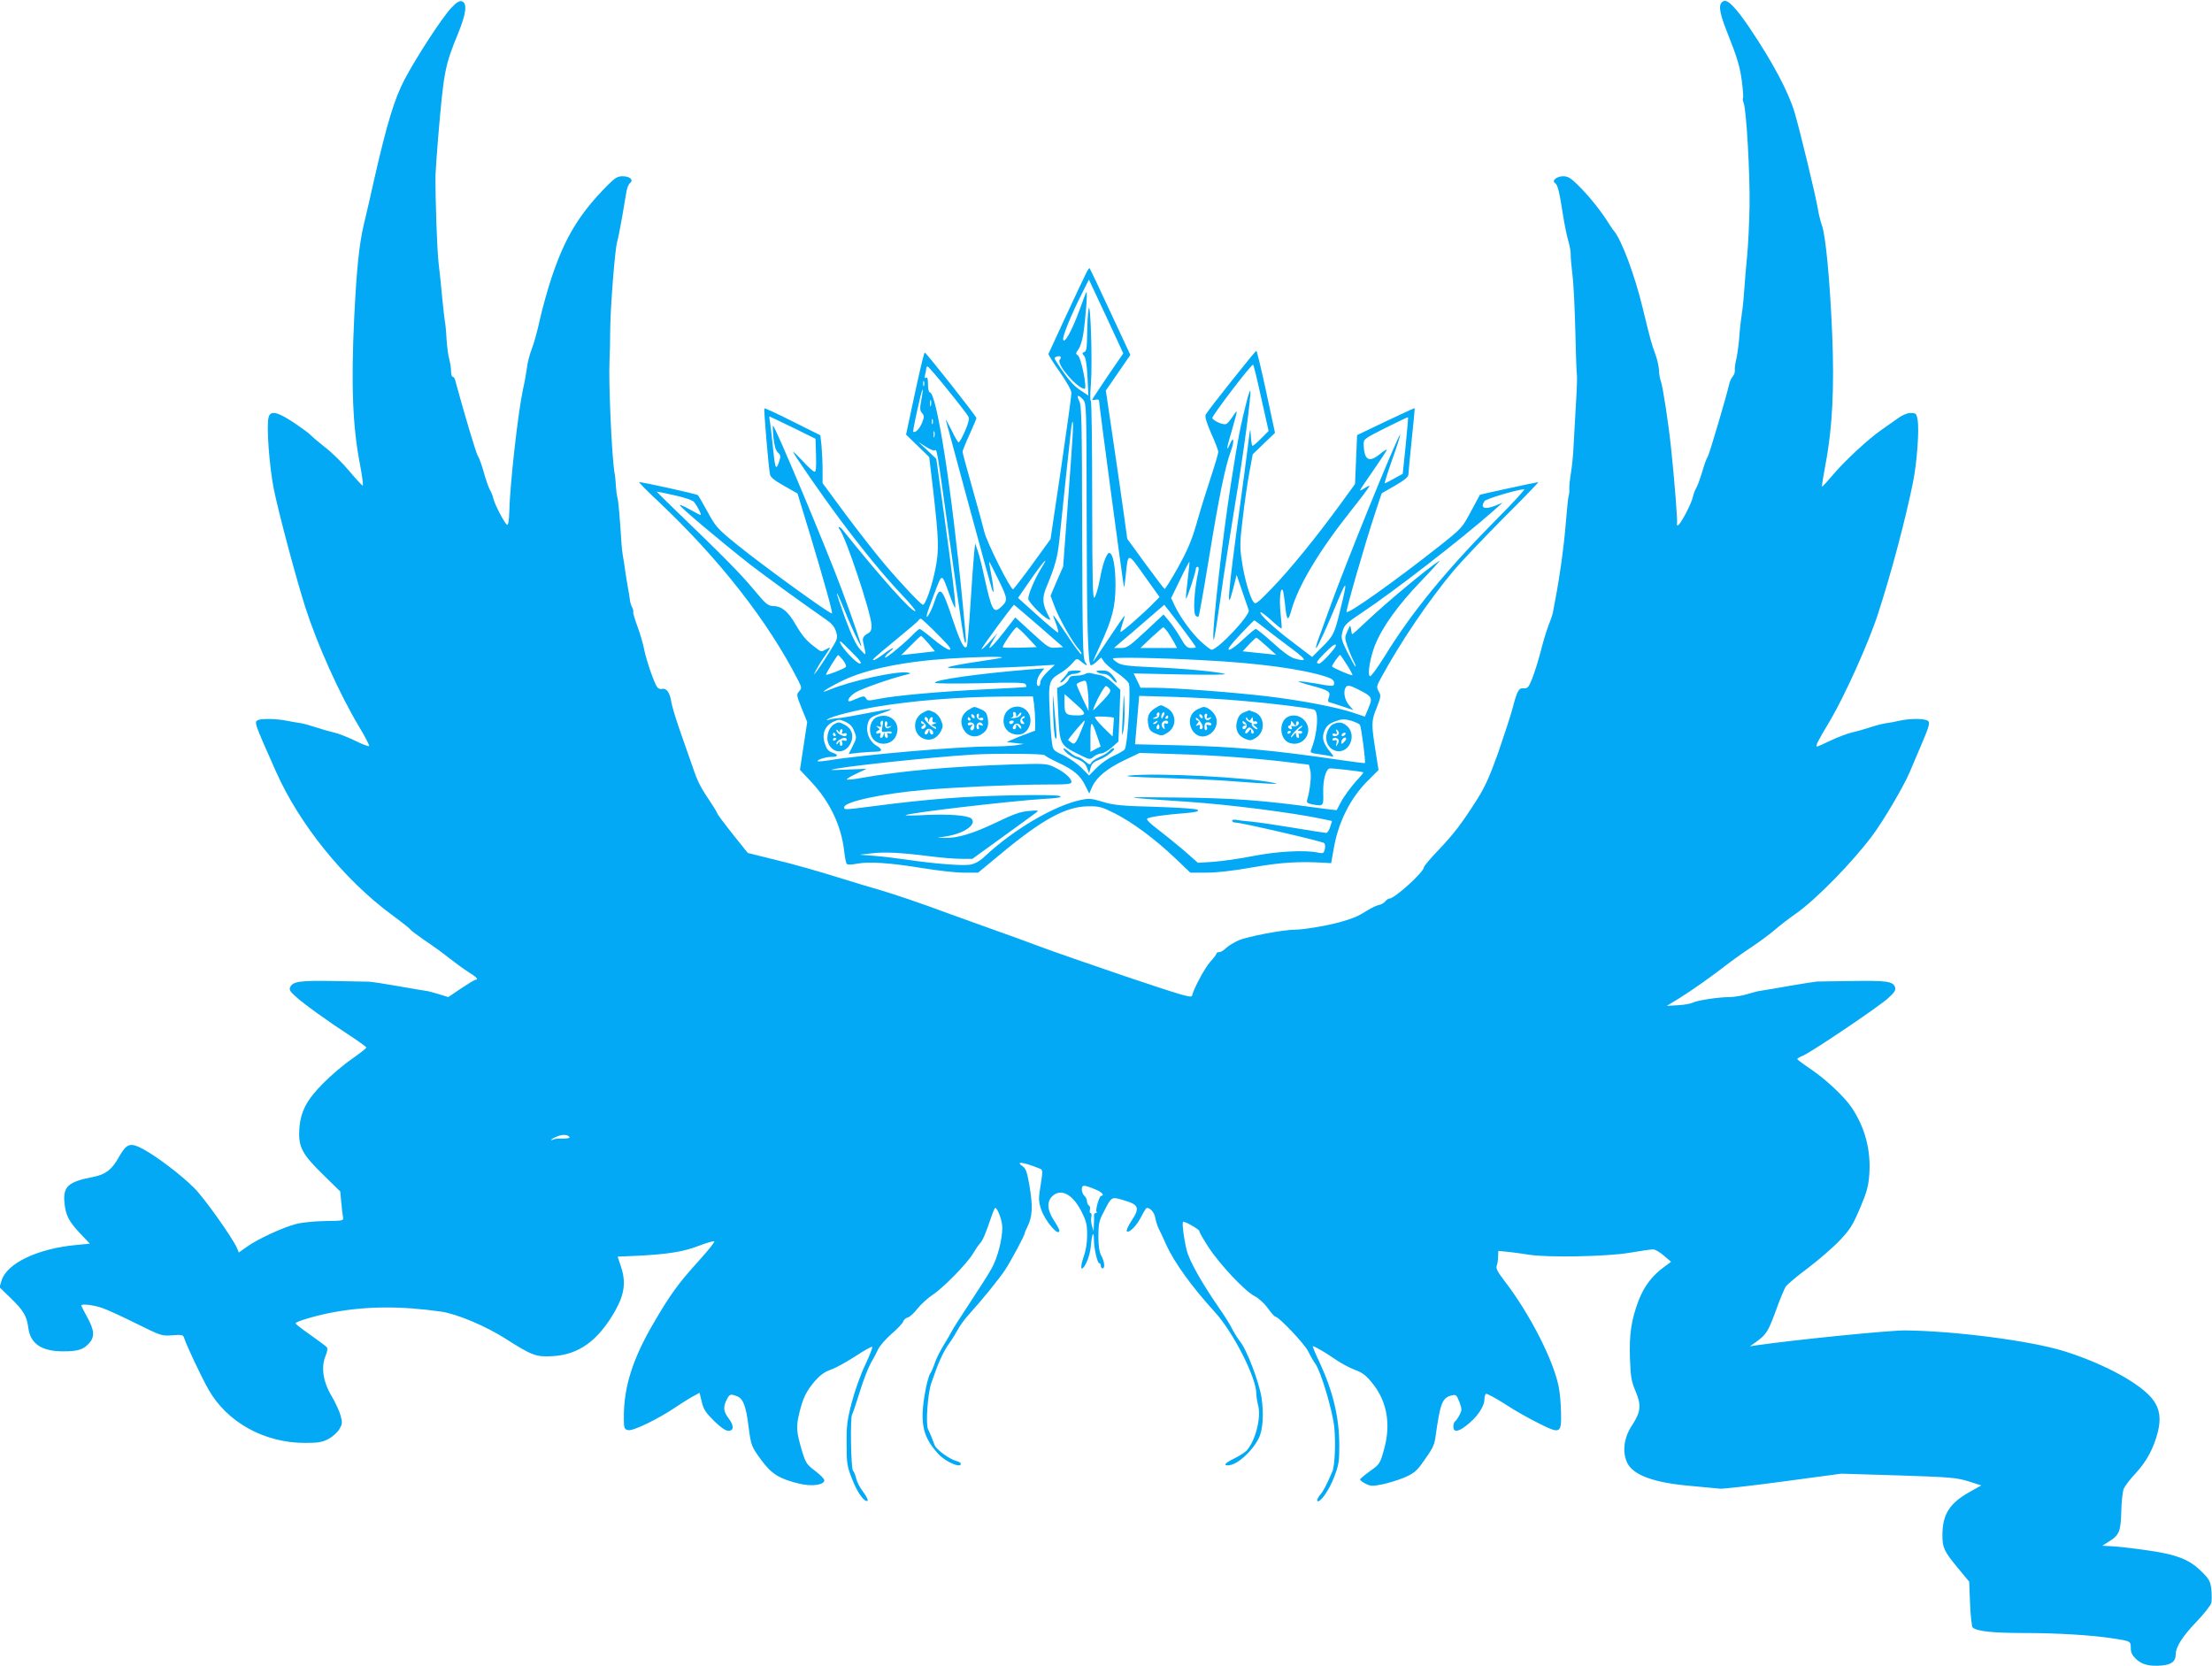 <?xml version="1.0" standalone="no"?>
<!DOCTYPE svg PUBLIC "-//W3C//DTD SVG 20010904//EN"
 "http://www.w3.org/TR/2001/REC-SVG-20010904/DTD/svg10.dtd">
<svg version="1.0" xmlns="http://www.w3.org/2000/svg"
 width="1280pt" height="964pt" viewBox="0 0 1280 964"
 preserveAspectRatio="xMidYMid meet">
<g transform="translate(0,964) scale(0.1,-0.1)"
fill="#03a9f4" stroke="none">
<path d="M2613 9596 c-53 -55 -199 -279 -272 -416 -58 -111 -101 -251 -175
-575 -19 -88 -47 -207 -61 -265 -26 -112 -41 -249 -55 -532 -19 -387 -10 -639
34 -860 12 -65 19 -118 15 -118 -4 0 -39 38 -78 84 -38 46 -100 107 -138 136
-37 29 -76 62 -85 72 -9 10 -54 43 -99 73 -95 63 -135 71 -145 29 -13 -50 5
-287 30 -412 28 -140 130 -521 183 -687 69 -215 198 -502 309 -687 36 -60 63
-112 60 -115 -3 -4 -40 10 -80 30 -41 20 -96 42 -123 48 -26 6 -75 20 -108 31
-33 11 -73 22 -90 24 -16 2 -50 8 -75 13 -51 11 -140 14 -164 5 -27 -11 -29
-7 101 -299 136 -306 393 -624 669 -828 56 -41 105 -80 109 -86 3 -6 41 -34
83 -63 42 -28 106 -74 142 -103 36 -28 86 -65 112 -81 45 -27 60 -44 39 -44
-5 0 -42 -23 -83 -50 l-74 -50 -55 17 c-30 9 -63 18 -74 19 -11 1 -85 14 -165
28 -79 14 -154 25 -165 25 -11 0 -103 2 -205 4 -192 3 -234 -2 -250 -34 -8
-15 -3 -25 29 -54 44 -41 185 -143 319 -230 50 -33 92 -63 92 -67 0 -4 -37
-33 -82 -65 -46 -31 -119 -93 -164 -138 -101 -101 -136 -169 -142 -272 -6
-101 17 -143 140 -263 l97 -95 6 -65 c3 -36 8 -74 10 -85 4 -19 -2 -20 -103
-21 -62 -1 -133 -8 -168 -17 -78 -20 -222 -87 -284 -131 l-48 -34 -11 26 c-28
63 -189 289 -247 347 -76 76 -217 183 -297 226 -74 39 -94 32 -138 -45 -41
-74 -77 -102 -146 -116 -148 -28 -179 -56 -170 -149 6 -73 26 -111 94 -182
l53 -56 -73 -7 c-227 -20 -408 -106 -438 -207 l-12 -38 65 -63 c74 -72 93
-103 102 -173 12 -91 77 -135 200 -135 86 0 117 9 151 46 34 37 32 75 -10 151
-19 35 -35 66 -35 68 0 12 72 3 121 -14 30 -10 119 -51 199 -91 142 -70 146
-72 207 -67 57 4 63 3 69 -17 13 -41 96 -218 140 -296 107 -190 323 -310 559
-310 77 0 99 4 136 23 24 13 52 38 63 57 17 29 18 38 7 78 -6 24 -30 75 -52
113 -50 83 -62 168 -35 233 10 24 13 43 7 50 -5 6 -48 38 -95 71 -47 33 -86
63 -86 67 0 10 117 45 213 63 198 37 393 38 629 5 91 -13 260 -84 375 -158
153 -97 174 -105 269 -100 153 8 265 89 364 263 54 96 63 166 33 256 l-19 57
115 5 c175 9 265 23 353 57 44 17 85 29 91 27 6 -2 -35 -53 -90 -114 -118
-130 -165 -195 -260 -358 -121 -206 -173 -370 -173 -542 0 -68 1 -73 24 -79
28 -7 173 63 281 136 38 26 84 54 102 63 l31 17 13 -53 c10 -43 23 -62 71
-110 39 -38 67 -57 83 -57 33 0 33 31 0 74 -29 38 -31 65 -10 106 17 33 22 35
60 20 35 -13 52 -57 66 -171 15 -116 16 -119 78 -203 57 -77 105 -106 221
-133 70 -16 140 -6 140 21 0 8 -24 32 -53 54 -49 37 -55 46 -76 115 -33 113
-35 139 -16 219 22 91 42 130 94 190 29 32 56 51 89 62 27 9 90 44 141 77 51
34 95 58 98 55 4 -3 -15 -50 -40 -104 -27 -55 -60 -149 -78 -217 -27 -104 -31
-136 -30 -242 0 -111 3 -129 31 -200 29 -77 73 -139 90 -128 5 3 -6 26 -24 50
-19 24 -37 59 -41 77 -4 18 -12 39 -19 47 -12 15 -17 308 -5 326 4 6 23 64 44
130 20 66 49 140 63 165 15 25 34 61 43 81 9 20 44 60 78 90 34 29 64 61 67
71 3 10 15 21 27 24 12 3 37 26 56 51 19 24 57 59 85 78 61 39 203 184 236
240 13 22 31 49 41 60 17 19 31 52 67 158 9 26 18 47 21 47 14 -1 41 -75 41
-113 0 -71 -28 -176 -61 -236 -17 -31 -73 -119 -124 -196 -51 -77 -99 -152
-106 -166 -8 -15 -30 -54 -50 -86 -20 -33 -42 -77 -49 -99 -7 -21 -19 -50 -28
-64 -9 -14 -24 -73 -33 -131 -25 -160 -7 -237 80 -332 41 -46 131 -85 131 -58
0 5 -10 12 -22 15 -43 11 -119 66 -130 94 -6 15 -15 38 -20 52 -6 14 -14 32
-18 40 -14 30 -2 205 19 266 40 117 68 180 103 229 20 28 43 66 53 85 10 19
38 58 64 86 71 78 167 196 207 255 33 50 115 202 114 214 0 3 6 18 14 33 31
61 34 120 12 247 -12 69 -20 93 -36 104 -50 34 2 27 100 -13 14 -6 14 -16 2
-93 -13 -78 -13 -91 2 -140 22 -68 106 -166 106 -123 0 5 -15 33 -34 62 -38
60 -39 109 -2 140 50 41 115 4 164 -93 28 -55 33 -76 33 -135 0 -44 -7 -89
-19 -123 -26 -72 -16 -99 14 -39 13 26 25 71 27 102 5 65 17 88 17 33 0 -50
20 -137 31 -137 5 0 9 -7 9 -15 0 -8 5 -15 10 -15 15 0 12 38 -7 73 -12 23
-17 55 -17 113 0 68 4 90 28 135 50 98 45 95 123 72 84 -25 90 -43 39 -120
-20 -31 -30 -55 -25 -59 16 -9 58 35 85 89 13 26 27 47 30 47 21 0 43 -25 49
-57 4 -21 13 -49 20 -63 7 -14 27 -55 43 -92 47 -104 148 -244 282 -391 106
-116 240 -379 240 -473 0 -16 5 -46 10 -66 20 -69 -16 -209 -67 -263 -11 -11
-42 -31 -71 -45 -51 -25 -65 -40 -37 -40 51 0 138 77 179 157 24 48 30 140 16
235 -14 90 -86 280 -125 326 -12 15 -32 47 -45 72 -12 25 -46 79 -75 120 -101
146 -173 274 -188 335 -17 69 -29 165 -20 165 16 0 93 -45 93 -54 0 -7 24 -48
53 -93 65 -100 210 -254 266 -283 24 -12 57 -42 77 -70 20 -28 40 -50 45 -50
19 0 168 -157 189 -200 12 -25 31 -58 42 -73 32 -45 100 -273 109 -367 9 -91
3 -222 -11 -255 -33 -77 -52 -114 -72 -137 -12 -15 -19 -31 -15 -34 14 -14 68
61 96 136 28 71 31 91 31 185 0 161 -36 313 -115 483 -24 50 -41 92 -39 92 11
0 73 -36 129 -75 33 -23 85 -51 115 -62 44 -16 65 -32 101 -77 85 -104 109
-238 68 -383 -23 -83 -25 -86 -81 -126 -32 -23 -58 -45 -58 -49 0 -4 14 -15
32 -24 29 -15 40 -15 96 -4 35 7 92 25 127 39 51 22 71 37 100 77 65 90 74
108 81 154 28 203 40 232 95 245 24 6 28 3 44 -38 15 -41 15 -47 1 -75 -9 -17
-20 -34 -26 -37 -5 -3 -10 -17 -10 -31 0 -33 27 -31 72 4 64 48 108 112 108
156 0 14 4 27 9 30 4 3 53 -23 108 -58 54 -36 143 -86 196 -112 127 -64 133
-61 130 66 -1 50 -7 117 -14 148 -32 156 -169 423 -315 612 -38 50 -49 71 -43
85 4 11 8 35 8 53 l1 33 63 -6 c34 -4 86 -11 116 -16 104 -17 448 -11 578 11
65 11 127 20 139 20 11 0 39 -16 62 -36 l42 -36 -37 -27 c-72 -52 -119 -114
-151 -197 -42 -111 -55 -193 -50 -337 4 -106 8 -130 32 -187 35 -81 31 -121
-20 -198 -47 -71 -58 -153 -28 -217 35 -72 156 -116 369 -134 77 -7 154 -14
170 -16 17 -1 181 17 365 42 l335 45 330 -10 c302 -10 336 -13 405 -34 l75
-24 -66 -37 c-118 -66 -159 -130 -159 -252 0 -72 10 -93 92 -192 l63 -76 5
-128 c3 -70 10 -132 15 -137 24 -22 115 -32 293 -32 195 0 394 -12 517 -31
105 -16 105 -16 105 -56 0 -26 8 -42 31 -64 35 -33 79 -43 151 -37 56 6 78 25
78 65 0 42 40 105 121 189 43 45 81 93 85 108 3 14 3 50 0 80 -6 47 -13 59
-59 104 -70 69 -143 97 -322 122 -77 11 -165 21 -195 22 l-55 3 38 24 c60 37
69 58 72 173 1 57 8 116 14 132 7 16 37 57 69 90 63 68 104 144 128 237 20 78
12 135 -26 187 -67 92 -282 210 -516 283 -193 60 -630 117 -919 120 -91 1
-637 -54 -860 -86 l-39 -6 42 30 c54 40 65 58 111 184 21 59 46 118 54 131 9
13 67 62 129 108 62 47 145 119 183 159 61 64 76 89 118 187 40 94 49 128 54
196 10 140 -25 271 -101 385 -42 63 -150 165 -238 224 -43 29 -77 55 -78 58 0
4 15 13 33 20 47 19 434 280 491 331 39 35 47 48 42 65 -11 34 -48 39 -246 36
-102 -2 -194 -3 -205 -3 -11 -1 -86 -12 -165 -26 -80 -14 -154 -27 -165 -28
-11 -1 -44 -10 -74 -19 -30 -9 -77 -17 -103 -17 -63 0 -187 -19 -212 -32 -11
-6 -49 -13 -85 -15 l-66 -4 75 46 c75 47 176 118 293 208 34 26 94 68 132 93
39 26 95 67 125 93 30 26 86 69 125 96 119 85 323 294 440 450 64 86 179 281
215 365 17 41 52 122 76 179 34 80 42 107 33 117 -14 17 -103 18 -169 3 -25
-6 -58 -12 -75 -14 -16 -2 -57 -12 -90 -23 -33 -11 -82 -25 -110 -31 -27 -7
-82 -27 -121 -46 -39 -19 -75 -35 -79 -35 -12 0 2 29 75 150 84 142 224 452
278 620 75 230 159 546 202 760 23 115 37 306 26 363 -6 34 -10 37 -39 37 -23
0 -52 -13 -92 -43 -33 -23 -70 -49 -81 -57 -68 -47 -206 -174 -267 -246 -39
-46 -72 -82 -74 -81 -2 2 8 62 21 133 40 209 51 444 38 754 -13 311 -38 568
-59 625 -8 22 -19 66 -24 97 -10 66 -99 434 -133 553 -36 122 -126 292 -264
497 -76 112 -123 161 -147 152 -33 -13 -29 -58 16 -172 62 -155 78 -209 89
-296 6 -49 9 -91 6 -93 -3 -3 -1 -16 4 -29 16 -42 37 -413 34 -599 -2 -99 -8
-227 -14 -285 -6 -58 -13 -143 -16 -190 -3 -47 -9 -110 -14 -140 -5 -30 -12
-91 -15 -135 -3 -44 -11 -102 -17 -130 -7 -27 -11 -58 -9 -68 1 -10 -4 -26
-12 -35 -8 -10 -17 -28 -20 -42 -15 -68 -117 -413 -125 -423 -6 -7 -20 -46
-32 -87 -12 -41 -28 -84 -35 -95 -7 -11 -15 -34 -19 -51 -9 -41 -74 -164 -87
-164 -6 0 -8 4 -5 8 5 8 -14 249 -34 437 -15 146 -48 358 -59 388 -6 16 -11
45 -11 65 -1 20 -10 62 -21 92 -23 63 -26 73 -74 270 -45 187 -122 393 -166
444 -6 6 -24 34 -42 62 -41 64 -108 146 -170 207 -38 37 -55 47 -81 47 -38 0
-69 -26 -47 -40 15 -9 25 -52 46 -187 8 -51 21 -116 30 -146 8 -29 15 -64 14
-77 -1 -14 4 -68 10 -120 7 -52 14 -202 17 -334 3 -132 7 -242 9 -246 2 -4 0
-74 -5 -156 -5 -82 -11 -194 -14 -249 -2 -55 -10 -129 -16 -165 -6 -35 -10
-75 -9 -90 1 -14 -1 -32 -4 -40 -3 -8 -10 -82 -17 -165 -11 -134 -33 -294 -61
-440 -5 -27 -11 -59 -13 -70 -2 -11 -13 -44 -25 -73 -11 -29 -32 -96 -45 -150
-14 -53 -36 -124 -49 -157 -21 -52 -27 -60 -49 -58 -30 2 -38 -11 -67 -122
-12 -44 -50 -159 -83 -255 -48 -134 -76 -196 -120 -265 -89 -140 -136 -202
-225 -295 -46 -48 -83 -92 -83 -98 0 -28 -170 -182 -200 -182 -7 0 -18 -8 -25
-17 -7 -9 -23 -18 -36 -20 -12 -2 -43 -17 -69 -33 -50 -32 -81 -45 -155 -66
-70 -20 -212 -44 -261 -44 -68 0 -274 -39 -327 -62 -27 -12 -60 -32 -73 -45
-13 -13 -30 -23 -39 -23 -8 0 -15 -3 -15 -7 0 -5 -16 -26 -36 -48 -33 -37 -97
-157 -106 -197 -3 -15 -58 2 -383 111 -209 71 -436 150 -505 176 -69 26 -192
71 -275 100 -82 29 -195 70 -250 90 -147 55 -321 114 -395 135 -36 10 -146 43
-245 74 -99 31 -256 76 -349 98 l-169 42 -84 105 c-47 59 -87 113 -91 121 -3
8 -17 33 -32 55 -69 103 -81 126 -113 220 -20 55 -53 153 -76 217 -22 64 -44
136 -47 160 -8 50 -28 78 -53 71 -9 -2 -22 2 -27 9 -18 23 -62 151 -75 213 -6
33 -24 96 -40 139 -16 43 -27 81 -25 84 3 2 0 14 -5 25 -6 11 -13 32 -14 46
-2 14 -8 55 -15 91 -6 36 -13 76 -14 90 -2 14 -6 45 -11 69 -4 23 -8 59 -9 80
-9 143 -18 248 -23 261 -3 8 -7 38 -9 65 -1 28 -5 66 -9 85 -15 93 -34 517
-28 640 2 41 4 122 4 180 1 130 27 463 40 510 6 19 19 87 30 150 11 63 22 129
25 147 4 18 12 38 20 44 22 18 -2 39 -43 39 -29 0 -44 -9 -87 -52 -163 -164
-248 -304 -324 -534 -22 -65 -52 -173 -67 -239 -14 -66 -36 -145 -48 -175 -12
-30 -25 -80 -28 -110 -4 -30 -14 -86 -23 -125 -29 -135 -75 -546 -79 -707 -1
-46 -6 -77 -12 -75 -13 4 -71 114 -80 152 -4 17 -13 39 -20 50 -7 12 -23 57
-35 100 -12 44 -28 87 -34 95 -10 12 -80 248 -133 443 -2 9 -9 17 -14 17 -5 0
-9 15 -9 33 0 17 -5 48 -10 67 -6 19 -13 72 -16 117 -2 45 -7 92 -10 105 -2
13 -9 73 -15 133 -5 61 -15 152 -21 203 -9 78 -19 363 -18 507 1 22 7 119 15
215 33 389 39 419 116 607 48 117 54 177 20 186 -13 3 -31 -8 -58 -37z m683
-6537 c3 -5 -15 -8 -39 -8 -24 1 -49 -1 -55 -5 -7 -4 -12 -5 -12 -2 0 3 15 12
33 19 32 14 63 12 73 -4z m3047 -304 c33 -13 51 -35 29 -35 -10 0 -34 -79 -27
-91 4 -5 1 -9 -5 -9 -6 0 -10 -6 -9 -12 1 -7 0 -31 -1 -53 l-2 -40 -9 30 c-5
17 -7 40 -4 53 3 12 1 22 -4 22 -5 0 -7 8 -4 19 3 10 0 22 -6 25 -6 4 -11 15
-11 25 0 10 -7 24 -15 31 -8 7 -15 24 -15 37 0 28 12 28 83 -2z"/>
<path d="M6287 8063 c-19 -36 -216 -460 -220 -471 -1 -5 28 -52 66 -105 40
-58 67 -106 67 -122 0 -14 -27 -210 -60 -435 l-61 -410 -105 -145 c-58 -80
-109 -145 -112 -145 -16 1 -151 270 -166 332 -9 37 -41 154 -71 259 -30 106
-55 198 -55 205 0 6 18 51 40 99 22 48 40 91 40 96 0 10 -291 379 -299 379 -4
0 -29 -107 -57 -237 l-51 -238 67 -65 67 -65 22 -185 c34 -298 36 -351 13
-466 -19 -96 -57 -204 -71 -204 -11 0 -133 129 -226 240 -49 58 -149 186 -222
284 l-133 180 0 76 c0 43 -3 105 -6 139 l-7 62 -160 80 c-87 44 -161 78 -164
76 -4 -5 24 -343 33 -384 3 -15 29 -36 82 -65 l77 -44 73 -239 c81 -269 133
-455 126 -455 -18 0 -405 281 -554 402 -107 87 -118 99 -165 185 -27 50 -53
94 -57 98 -6 6 -317 75 -339 75 -5 0 46 -52 114 -115 351 -332 634 -694 806
-1033 21 -41 21 -45 5 -63 -16 -17 -15 -23 15 -98 l32 -79 -21 -139 -21 -138
64 -68 c109 -116 176 -256 192 -404 4 -33 10 -65 14 -71 4 -7 23 -7 61 0 72
13 189 5 380 -26 85 -14 192 -26 237 -26 l83 0 128 106 c241 201 380 277 508
278 64 1 79 -3 155 -41 101 -51 230 -146 349 -259 l88 -84 93 0 c60 0 157 11
269 31 165 29 266 35 419 26 l34 -2 14 80 c26 155 96 296 199 398 l61 61 -18
115 c-24 153 -24 169 8 247 24 62 25 69 11 93 -14 24 -13 30 15 81 115 210
268 436 417 616 41 49 170 185 286 302 117 116 209 212 206 212 -10 0 -336
-71 -338 -73 -1 -1 -24 -45 -53 -98 -50 -94 -53 -97 -183 -200 -252 -199 -530
-397 -536 -380 -4 11 108 399 165 571 l38 115 78 45 c55 32 77 50 77 65 0 11
9 101 19 200 11 99 18 181 17 183 -2 1 -77 -34 -168 -77 l-165 -79 -6 -142 -6
-141 -88 -121 c-142 -194 -290 -376 -392 -481 -87 -90 -96 -97 -108 -80 -21
28 -53 140 -67 237 -12 78 -12 106 5 245 10 86 27 205 38 264 l20 108 64 62
65 62 -51 238 c-28 130 -54 237 -57 237 -7 -1 -283 -348 -293 -369 -6 -12 5
-47 32 -110 23 -50 41 -98 41 -106 0 -8 -20 -76 -45 -152 -25 -76 -62 -194
-81 -263 -28 -97 -52 -154 -107 -253 -39 -70 -74 -126 -78 -125 -4 2 -54 68
-112 147 l-104 143 -21 152 c-12 83 -39 276 -62 429 l-41 277 71 103 71 103
-116 249 c-64 138 -118 252 -120 253 -2 2 -10 -9 -18 -25z m123 -599 c-49 -73
-90 -135 -90 -137 0 -3 9 -3 20 0 13 3 20 0 20 -8 0 -22 141 -1073 144 -1077
2 -1 6 28 10 66 14 138 10 138 108 0 l88 -123 -33 -33 c-50 -53 -188 -174
-193 -169 -2 2 3 23 11 47 8 24 14 44 12 46 -1 2 -42 -57 -91 -131 -49 -74
-90 -135 -91 -135 -2 0 16 42 40 93 71 153 90 225 90 352 0 107 -15 185 -36
185 -16 0 -39 -64 -55 -155 -9 -46 -22 -92 -30 -102 -11 -15 -13 68 -14 560 0
317 -3 577 -8 577 -4 0 -4 46 1 103 9 124 -3 496 -14 427 -4 -25 -8 -89 -8
-143 -1 -78 -4 -99 -16 -104 -14 -5 -14 -8 -2 -22 10 -11 16 -51 20 -123 l5
-107 -47 31 c-41 27 -78 71 -135 160 -17 26 -17 28 -2 34 22 8 32 -2 18 -18
-20 -25 101 -166 144 -168 17 0 -20 182 -39 194 -13 8 -13 13 4 35 10 14 23
55 28 91 13 86 25 246 18 240 -3 -3 -21 -49 -40 -103 -42 -117 -90 -203 -95
-171 -3 21 47 144 113 274 l36 72 100 -213 99 -214 -90 -131z m888 -126 l43
-192 -43 -43 c-23 -24 -46 -43 -50 -43 -4 0 -8 26 -10 58 -3 52 -4 47 -16 -53
-7 -60 -29 -220 -47 -355 -69 -502 -81 -641 -39 -476 l20 79 32 -94 c18 -52
35 -101 38 -110 10 -28 -179 -229 -215 -229 -5 0 -29 18 -55 41 -53 46 -123
141 -157 211 l-22 47 51 105 c28 59 53 106 55 106 1 0 -3 -46 -10 -102 -7 -56
-12 -107 -10 -112 3 -10 57 153 57 173 0 6 5 11 10 11 6 0 8 -10 5 -22 -26
-121 -33 -252 -14 -263 6 -4 13 -5 15 -2 3 3 30 155 60 338 58 356 94 531 126
617 22 60 18 95 -5 42 -24 -52 -20 -26 13 85 16 54 28 101 26 103 -2 2 -13
-12 -25 -31 -12 -19 -28 -38 -37 -41 -16 -6 -68 16 -79 34 -6 9 222 308 236
310 3 0 24 -86 47 -192z m-1813 45 c61 -75 114 -144 119 -154 6 -13 0 -38 -20
-84 -16 -36 -32 -65 -37 -65 -4 0 -23 33 -42 73 -20 39 -34 65 -32 57 18 -70
260 -961 267 -980 14 -40 11 4 -4 85 -8 39 -13 71 -12 73 2 1 26 -45 54 -104
55 -111 55 -120 13 -158 -42 -38 -52 -20 -96 179 -13 61 -30 128 -38 150 l-14
40 -6 -55 c-3 -30 -13 -162 -21 -292 -8 -131 -18 -243 -21 -248 -14 -23 -35
16 -80 149 -65 195 -76 206 -109 105 -17 -53 -53 -112 -42 -69 2 11 22 67 44
124 45 117 40 118 87 -12 15 -42 30 -76 32 -74 6 7 -15 183 -63 532 l-46 330
-51 48 -52 49 42 -27 c23 -15 46 -24 52 -21 13 8 12 13 81 -484 73 -523 88
-621 95 -628 8 -8 7 4 -15 233 -63 655 -150 1215 -190 1215 -6 0 -10 21 -10
46 0 32 -3 43 -12 38 -8 -5 -9 0 -5 17 4 13 7 30 7 37 0 6 3 12 8 11 4 0 57
-61 117 -136z m-138 25 c-3 -7 -5 -2 -5 12 0 14 2 19 5 13 2 -7 2 -19 0 -25z
m-16 -84 c-9 -48 -8 -60 4 -74 14 -16 14 -22 0 -58 -14 -34 -40 -60 -51 -50
-1 2 9 58 24 125 26 123 43 165 23 57z m936 4 c20 -23 20 -34 21 -648 1 -662
7 -890 25 -890 6 0 22 10 35 23 l24 22 16 -23 c8 -13 42 -42 74 -64 33 -22 64
-50 70 -63 13 -29 -7 -362 -24 -382 -5 -7 -34 -23 -63 -37 -30 -13 -74 -44
-99 -69 l-44 -45 -43 44 c-23 23 -70 56 -104 73 -61 28 -62 30 -68 76 -4 25
-10 109 -13 186 -8 161 -4 175 62 214 23 13 54 39 68 56 24 28 28 30 44 17 9
-8 24 -19 32 -24 13 -7 13 -5 -1 16 -13 22 -15 113 -17 752 -1 638 -3 731 -17
758 -18 35 -7 39 22 8z m-880 -35 c-3 -10 -5 -4 -5 12 0 17 2 24 5 18 2 -7 2
-21 0 -30z m-800 -127 l132 -65 3 -95 c2 -67 0 -96 -8 -96 -7 0 -37 27 -68 61
-31 33 -56 57 -56 54 0 -11 164 -248 270 -390 128 -172 258 -331 360 -438 46
-48 80 -90 77 -93 -14 -14 -196 189 -423 472 -6 8 -15 14 -19 14 -4 0 -3 -6 3
-12 35 -43 180 -477 185 -553 1 -28 -3 -40 -18 -49 -29 -16 -36 -28 -30 -53
19 -83 20 -82 -18 -41 -24 27 -48 77 -86 179 -28 78 -50 143 -48 145 2 2 16
-29 32 -68 36 -93 102 -238 109 -238 4 0 -51 161 -112 325 -90 242 -391 960
-399 952 -2 -3 -1 -35 3 -72 5 -46 13 -72 26 -84 16 -16 17 -21 5 -57 -18 -50
-22 -37 -37 111 -6 61 -13 120 -16 133 -2 12 -3 22 -1 22 1 0 62 -29 134 -64z
m3547 -105 l-17 -163 -51 -28 c-28 -16 -52 -28 -53 -26 -2 2 19 68 47 147 28
79 47 140 42 134 -22 -25 -317 -750 -412 -1015 -29 -80 -58 -162 -66 -182 -7
-21 -11 -38 -8 -38 7 0 66 129 126 275 54 130 56 116 11 -65 -31 -128 -38
-141 -106 -208 l-54 -54 -104 79 c-109 81 -205 170 -195 180 3 3 31 -18 62
-46 31 -29 58 -50 60 -48 2 1 -1 42 -6 89 -8 82 -1 154 13 132 3 -6 9 -42 13
-80 9 -98 18 -105 37 -34 40 141 161 344 345 575 61 77 109 141 107 143 -2 2
-15 -4 -29 -13 -14 -10 -26 -15 -26 -12 0 3 36 56 79 118 44 63 78 115 76 117
-2 2 -22 -10 -43 -28 -61 -49 -88 -32 -91 57 -1 32 2 34 127 97 70 35 128 63
130 61 1 -1 -5 -75 -14 -164z m-2737 127 c-3 -7 -5 -2 -5 12 0 14 2 19 5 13 2
-7 2 -19 0 -25z m809 -85 c-3 -54 -17 -243 -30 -420 l-24 -322 -37 -84 -36
-85 24 -63 c26 -70 106 -211 140 -246 11 -13 18 -26 14 -29 -3 -3 -40 46 -82
110 -42 64 -78 116 -80 116 -2 0 5 -22 16 -50 10 -27 15 -50 11 -50 -5 0 -59
45 -120 100 l-111 100 76 110 c79 113 109 142 52 51 -33 -55 -69 -141 -69
-166 0 -17 79 -99 112 -116 18 -10 19 -9 5 18 -36 69 -38 103 -11 167 50 121
63 169 74 269 21 208 61 584 67 635 10 88 16 58 9 -45z m-799 10 c-3 -10 -5
-4 -5 12 0 17 2 24 5 18 2 -7 2 -21 0 -30z m3261 -470 c-299 -302 -497 -543
-655 -800 -42 -67 -80 -120 -86 -116 -15 9 1 107 30 180 42 105 134 233 267
371 66 69 114 122 106 117 -60 -36 -307 -241 -428 -356 -40 -38 -74 -69 -77
-69 -2 0 -5 12 -7 28 -4 27 -4 27 -21 -10 -16 -35 -16 -41 -1 -85 9 -26 25
-65 36 -87 11 -21 16 -36 11 -33 -4 3 -25 41 -47 84 -35 73 -37 82 -27 119 10
37 21 48 111 108 183 121 581 430 761 589 l54 48 -39 -16 c-66 -26 -92 -16
-66 25 8 13 186 66 230 69 8 1 -60 -74 -152 -166z m-4650 90 c21 -28 43 -73
36 -73 -4 0 -31 14 -61 31 -30 17 -57 29 -59 26 -6 -6 233 -207 407 -344 91
-70 296 -219 440 -319 32 -22 48 -41 57 -69 11 -39 10 -41 -40 -121 -28 -45
-60 -93 -70 -106 l-19 -23 12 25 c7 14 29 51 51 82 38 57 38 57 9 41 -27 -16
-30 -16 -60 8 -55 41 -77 67 -117 135 -44 76 -80 106 -130 107 -31 1 -42 11
-113 96 -73 88 -169 186 -459 465 -56 54 -102 100 -102 101 0 1 46 -8 102 -21
67 -15 107 -29 116 -41z m1993 -715 l141 -123 -42 -3 c-39 -3 -45 1 -138 86
l-97 89 -69 -89 c-73 -93 -104 -117 -60 -45 l25 42 -45 -50 c-25 -27 -45 -46
-46 -41 0 9 181 255 188 256 1 0 66 -55 143 -122z m819 2 c49 -65 90 -122 90
-125 0 -3 -12 -5 -27 -5 -23 0 -34 10 -61 58 -19 32 -48 76 -66 97 l-33 39
-104 -97 c-95 -88 -107 -97 -143 -97 l-40 0 44 38 c25 20 89 76 145 124 55 48
101 87 102 88 1 0 43 -54 93 -120z m-1405 -50 c68 -68 85 -90 69 -90 -11 0
-52 27 -92 60 -39 33 -75 60 -80 60 -5 0 -19 -12 -33 -26 -44 -48 -161 -145
-167 -139 -3 3 7 17 23 30 46 38 19 29 -32 -10 -25 -19 -51 -35 -57 -35 -13 0
-6 7 136 124 64 53 120 100 123 106 3 5 9 10 13 10 4 0 48 -40 97 -90z m1899
31 c35 -28 103 -79 151 -115 89 -66 92 -78 14 -56 -22 6 -69 40 -123 90 -49
44 -93 80 -99 80 -6 0 -38 -27 -73 -60 -34 -33 -71 -60 -81 -60 -13 0 5 25 61
85 44 47 82 85 84 85 2 0 32 -22 66 -49z m-1379 -48 l54 -58 -96 -3 c-53 -1
-98 -1 -100 2 -7 6 70 116 80 116 5 0 33 -26 62 -57z m812 30 c11 -16 27 -43
37 -60 l17 -33 -106 0 -106 0 63 60 c35 32 66 59 69 60 3 0 14 -12 26 -27z
m-1384 -67 l37 -45 -43 -5 c-23 -3 -67 -8 -97 -11 l-55 -6 55 55 c30 31 57 56
60 56 3 0 22 -20 43 -44z m1957 -16 l55 -50 -40 5 c-22 2 -66 7 -97 10 l-57 6
37 40 c20 21 39 39 42 39 3 0 30 -23 60 -50z m-2400 -35 c49 -49 60 -65 45
-65 -18 0 -104 91 -113 120 -6 18 3 11 68 -55z m2800 39 c0 -14 -83 -104 -96
-104 -23 0 -17 12 33 62 44 44 63 57 63 42z m-2851 -85 c13 -17 20 -34 15 -39
-12 -12 -114 -51 -114 -44 0 9 64 113 70 113 3 0 16 -14 29 -30z m2915 -26
c20 -31 34 -58 32 -60 -5 -5 -117 43 -118 51 0 8 40 66 47 66 2 0 19 -26 39
-57z m-1996 42 c-2 -3 -72 -14 -154 -26 -82 -12 -153 -26 -159 -31 -10 -11
306 -5 520 9 l99 6 -42 -40 c-24 -23 -42 -49 -42 -61 0 -12 -4 -22 -10 -22
-18 0 -11 47 12 75 l21 27 -84 -6 c-295 -24 -549 -60 -549 -77 0 -5 106 -6
258 -3 199 6 261 4 266 -5 5 -7 6 -14 5 -16 -2 -2 -110 -8 -239 -14 -261 -13
-522 -36 -618 -56 -56 -11 -63 -11 -71 4 -10 16 -12 16 -83 -14 -37 -15 -17
24 24 49 38 22 208 82 293 102 28 7 28 8 7 12 -64 10 -324 -47 -451 -99 -72
-30 -22 5 74 52 136 66 354 111 620 128 156 10 310 13 303 6z m1172 -16 c313
-16 568 -51 703 -95 34 -11 47 -21 47 -35 0 -23 -2 -23 -114 -3 -48 8 -90 13
-92 11 -2 -2 33 -14 79 -26 97 -26 109 -34 96 -68 -6 -17 -5 -25 4 -27 6 -1
40 -12 75 -24 l63 -21 -26 30 c-27 32 -34 86 -14 106 9 9 26 5 69 -17 81 -41
84 -47 59 -107 l-21 -50 -69 23 c-92 31 -293 70 -491 94 -193 23 -544 50 -657
50 l-81 0 -20 42 -20 41 278 -6 c158 -3 265 -2 250 3 -44 13 -229 31 -418 39
-143 6 -181 11 -203 26 -15 9 -27 20 -27 24 0 9 282 4 530 -10z m-986 -255 c3
-26 6 -71 6 -100 l0 -52 -47 -18 c-27 -9 -64 -24 -83 -33 l-35 -15 50 -6 50
-5 -49 -8 c-27 -4 -97 -7 -155 -7 -172 0 -733 -48 -925 -80 -33 -5 -62 -8 -64
-5 -8 7 47 25 77 25 41 0 46 12 9 24 -25 9 -34 20 -45 53 -19 55 0 103 49 126
32 15 37 15 70 0 26 -12 41 -27 51 -55 15 -36 14 -40 -8 -84 l-24 -47 61 7
c34 3 76 6 94 6 42 0 43 13 4 36 -41 25 -62 81 -48 128 10 32 17 37 75 57 35
11 62 23 60 25 -2 2 -62 -8 -133 -22 -71 -14 -145 -27 -164 -29 -19 -1 -46 -5
-60 -9 -19 -5 -21 -4 -9 3 26 17 158 50 279 71 210 35 474 57 731 59 l176 1 7
-46z m1197 21 c171 -14 386 -41 422 -51 31 -9 21 -143 -17 -235 -6 -14 2 -18
50 -24 31 -4 64 -10 73 -13 10 -4 7 5 -10 25 -43 51 -52 83 -35 124 12 28 25
40 61 54 40 15 53 15 91 5 24 -7 48 -18 53 -24 8 -10 35 -216 29 -222 -2 -1
-59 6 -128 16 -411 60 -611 78 -948 87 l-254 6 6 69 c3 37 9 100 12 140 l6 71
207 -6 c113 -4 285 -13 382 -22z m-1136 -315 c3 -5 38 -25 78 -43 90 -42 129
-75 157 -133 l23 -46 17 39 c25 55 86 106 187 154 l88 42 213 -7 c218 -6 488
-26 666 -49 l100 -12 8 -32 c8 -30 -1 -112 -17 -169 -6 -18 -1 -22 25 -28 69
-13 69 -13 67 67 -2 72 14 132 36 140 9 3 168 -15 196 -22 3 0 -9 -16 -25 -33
-45 -48 -89 -108 -109 -148 -10 -19 -19 -36 -20 -38 -1 -1 -51 5 -111 13 -306
43 -491 57 -819 60 -339 4 -334 2 70 -25 239 -16 608 -63 781 -100 l52 -11
-11 -35 c-6 -19 -16 -34 -23 -34 -6 0 -90 13 -185 29 -96 16 -205 32 -244 36
-38 3 -80 8 -92 11 -13 2 -23 0 -23 -6 0 -5 8 -10 19 -10 33 0 504 -109 514
-119 5 -5 7 -21 3 -36 -6 -24 -9 -25 -44 -18 -75 15 -235 6 -372 -21 -74 -15
-176 -29 -226 -33 l-92 -6 -83 73 c-46 39 -115 95 -152 123 -40 30 -64 54 -59
59 10 10 96 23 226 33 57 5 75 10 67 18 -7 7 -96 13 -243 18 -200 5 -244 10
-307 29 -67 20 -81 21 -130 10 -152 -33 -383 -169 -546 -320 -37 -35 -61 -48
-93 -54 -46 -7 -208 6 -364 29 -53 8 -136 18 -185 22 l-88 7 70 8 c77 9 170 4
343 -18 62 -8 141 -14 176 -14 l63 0 174 126 c96 69 183 133 194 141 18 14 15
15 -41 10 -49 -4 -89 -18 -190 -67 -137 -65 -221 -90 -294 -89 l-45 1 55 9
c102 17 174 69 141 102 -18 18 -130 27 -258 21 -68 -4 -123 -4 -123 -2 0 12
609 83 803 95 79 4 104 9 91 16 -11 6 -121 8 -298 4 -265 -6 -461 -21 -781
-62 -169 -22 -170 -22 -170 -6 0 31 221 79 465 100 168 15 522 31 698 31 130
0 152 2 152 15 0 22 -43 59 -98 85 -45 22 -54 22 -252 16 -355 -12 -638 -37
-872 -79 -43 -8 -78 -11 -78 -7 0 4 26 19 58 34 l57 27 -103 -4 c-57 -3 -102
-4 -100 -2 13 13 554 72 813 88 128 8 414 6 420 -3z"/>
<path d="M7221 7344 c-44 -169 -57 -239 -100 -515 -45 -290 -103 -798 -100
-874 1 -27 2 -26 9 10 5 22 20 126 35 230 14 105 51 336 80 515 50 296 98 660
90 669 -2 1 -8 -14 -14 -35z"/>
<path d="M6180 5751 c0 -4 -12 -20 -26 -35 -15 -14 -22 -26 -16 -26 6 0 19 11
30 25 11 14 30 25 43 25 13 0 31 5 39 10 11 7 4 10 -27 10 -24 0 -43 -4 -43
-9z"/>
<path d="M6350 5750 c8 -5 26 -10 39 -10 13 0 32 -11 43 -25 11 -14 24 -25 29
-25 5 0 -3 16 -18 35 -24 30 -34 35 -68 35 -30 0 -36 -3 -25 -10z"/>
<path d="M6280 5740 c-8 -5 -32 -10 -52 -10 -28 0 -38 -5 -43 -20 -4 -11 -20
-27 -37 -36 l-31 -16 6 -132 c10 -205 5 -195 143 -263 40 -19 42 -19 64 -1 12
10 32 18 44 18 11 1 38 16 60 35 l38 34 6 150 5 149 -42 40 c-25 24 -55 42
-74 45 -18 3 -41 8 -52 11 -11 3 -27 2 -35 -4z m19 -165 l0 -50 -35 74 c-19
40 -34 77 -34 80 0 4 12 12 28 17 26 9 27 8 34 -31 3 -22 7 -62 7 -90z m121
80 c11 -13 5 -24 -36 -68 -27 -28 -52 -54 -57 -56 -5 -2 8 29 27 68 20 39 40
71 45 71 5 0 14 -7 21 -15z m-173 -109 c37 -34 35 -46 -10 -46 -70 0 -77 7
-77 68 l0 55 28 -24 c15 -13 41 -37 59 -53z m199 -60 c0 -1 -2 -25 -4 -55 l-4
-53 -54 53 c-29 29 -51 56 -48 60 3 6 106 1 110 -5z m-175 -38 c-41 -105 -51
-120 -69 -107 -9 7 -19 14 -21 16 -4 2 89 113 95 113 2 0 0 -10 -5 -22z m77
-66 l21 -62 -30 -15 -29 -16 0 88 c0 97 7 98 38 5z"/>
<path d="M6502 5604 c-1 -28 -4 -93 -7 -145 -4 -81 -3 -87 6 -46 5 27 8 92 6
145 -1 53 -4 74 -5 46z"/>
<path d="M6094 5512 c2 -74 8 -138 13 -143 10 -10 10 -6 -7 181 -9 94 -9 94
-6 -38z"/>
<path d="M6169 5286 c12 -13 42 -31 66 -40 33 -13 46 -25 55 -49 l12 -32 9 32
c7 25 18 35 53 48 42 16 101 65 79 65 -6 0 -17 -7 -24 -16 -8 -9 -33 -25 -57
-35 -23 -10 -45 -25 -48 -34 -5 -12 -11 -11 -36 10 -16 14 -36 25 -43 25 -7 0
-27 11 -43 25 -38 32 -53 32 -23 1z"/>
<path d="M5856 5545 c-64 -26 -66 -123 -2 -149 44 -18 84 -3 102 40 29 69 -33
136 -100 109z m24 -42 c0 -15 2 -14 15 3 8 10 15 14 15 7 0 -16 -19 -27 -50
-29 -14 -1 -17 0 -8 2 10 3 15 11 11 20 -3 8 0 14 6 14 6 0 11 -8 11 -17z m42
-20 c-10 -4 -10 -8 -1 -19 8 -9 8 -14 1 -14 -18 0 -24 20 -11 36 6 8 15 12 18
8 3 -4 0 -9 -7 -11z m-57 -23 c-3 -5 -10 -10 -16 -10 -5 0 -9 5 -9 10 0 6 7
10 16 10 8 0 12 -4 9 -10z m45 -34 c0 -6 -7 -2 -15 8 -13 17 -15 18 -15 3 0
-9 -4 -17 -10 -17 -13 0 -13 13 2 28 13 13 38 -2 38 -22z"/>
<path d="M5603 5531 c-39 -24 -51 -67 -29 -109 22 -42 65 -55 104 -32 36 22
46 49 37 97 -5 27 -13 38 -40 49 -42 17 -34 18 -72 -5z m37 -42 c0 -6 -4 -7
-10 -4 -5 3 -10 11 -10 16 0 6 5 7 10 4 6 -3 10 -11 10 -16z m24 6 c-5 -11 -2
-13 10 -9 9 3 16 1 16 -6 0 -18 -34 -7 -38 13 -2 9 1 17 7 17 6 0 8 -7 5 -15z
m-49 -15 c3 -5 1 -10 -4 -10 -6 0 -11 5 -11 10 0 6 2 10 4 10 3 0 8 -4 11 -10z
m20 -30 c10 -15 -3 -43 -15 -35 -8 5 -7 11 1 21 10 12 9 13 -5 8 -9 -3 -16 -1
-16 5 0 14 27 14 35 1z m51 -2 c5 -8 2 -9 -10 -5 -14 5 -17 3 -12 -8 3 -8 1
-15 -4 -15 -11 0 -13 23 -3 33 10 10 21 8 29 -5z"/>
<path d="M5339 5515 c-60 -33 -58 -123 4 -149 40 -17 79 0 102 43 13 26 13 34
0 63 -7 19 -25 40 -40 46 -32 15 -34 15 -66 -3z m32 -42 c1 -17 2 -17 6 0 2 9
9 17 15 17 5 0 8 -7 4 -15 -3 -10 1 -15 12 -16 14 0 14 -2 -2 -8 -19 -7 -19
-8 -1 -14 10 -4 15 -10 11 -14 -7 -7 -66 46 -66 59 0 16 20 7 21 -9z m-19 -45
c-6 -6 -15 -8 -19 -4 -4 4 -1 11 7 16 10 7 11 10 3 10 -7 0 -13 5 -13 12 0 8
6 6 17 -5 13 -13 14 -20 5 -29z m48 -29 c0 -17 -20 -9 -21 9 -1 16 -2 16 -6 0
-2 -10 -9 -18 -14 -18 -13 0 -11 14 3 28 12 12 38 -1 38 -19z"/>
<path d="M5074 5490 c-32 -13 -48 -61 -35 -102 23 -70 125 -69 149 1 25 72
-41 131 -114 101z m32 -54 c-6 -34 -6 -34 24 -30 17 3 30 1 30 -5 0 -6 -7 -8
-15 -5 -11 5 -13 2 -9 -10 3 -9 1 -16 -5 -16 -6 0 -12 8 -12 18 -1 16 -2 16
-6 0 -2 -10 -9 -18 -15 -18 -5 0 -7 7 -4 16 4 12 2 15 -9 10 -18 -7 -21 10 -2
17 9 4 8 8 -3 17 -13 10 -12 11 4 6 13 -5 17 -2 13 8 -3 8 -3 17 0 20 13 12
15 5 9 -28z m27 9 c-4 -11 0 -14 13 -9 15 5 16 4 4 -4 -18 -14 -30 -6 -30 19
0 11 4 18 10 14 5 -3 7 -12 3 -20z"/>
<path d="M4827 5449 c-31 -18 -48 -71 -35 -107 25 -65 98 -67 130 -4 21 43 8
86 -33 107 -33 18 -38 18 -62 4z m33 -41 c0 6 4 12 10 12 5 0 7 -7 4 -15 -5
-11 -2 -13 10 -9 9 3 16 1 16 -5 0 -6 -5 -11 -11 -11 -19 0 -49 20 -49 33 0 7
4 6 10 -3 6 -10 10 -11 10 -2z m-25 -18 c3 -5 1 -10 -4 -10 -6 0 -11 5 -11 10
0 6 2 10 4 10 3 0 8 -4 11 -10z m5 -24 c0 -3 -4 -8 -10 -11 -5 -3 -10 -1 -10
4 0 6 5 11 10 11 6 0 10 -2 10 -4z m60 -7 c0 -6 -7 -8 -16 -5 -12 4 -15 2 -11
-9 4 -8 2 -17 -3 -20 -6 -4 -10 2 -10 12 0 15 -2 16 -10 3 -6 -9 -10 -10 -10
-3 0 13 28 32 48 33 6 0 12 -5 12 -11z"/>
<path d="M6683 5541 c-37 -23 -47 -50 -38 -97 5 -27 13 -37 42 -49 33 -14 39
-14 66 3 59 34 57 116 -4 147 -34 18 -28 19 -66 -4z m24 -46 c-4 -8 -14 -15
-24 -14 -16 0 -16 1 2 9 11 5 16 9 12 9 -5 1 -5 6 -2 12 10 15 19 3 12 -16z
m24 -2 c-8 -15 -10 -15 -11 -2 0 17 10 32 18 25 2 -3 -1 -13 -7 -23z m29 -3
c0 -5 -5 -10 -11 -10 -5 0 -7 5 -4 10 3 6 8 10 11 10 2 0 4 -4 4 -10z m-65
-30 c-3 -5 -12 -10 -18 -10 -7 0 -6 4 3 10 19 12 23 12 15 0z m65 -1 c0 -6 -6
-9 -14 -6 -10 4 -12 -1 -9 -16 5 -17 3 -20 -7 -10 -7 6 -10 19 -7 27 7 18 37
22 37 5z m-54 -36 c-10 -10 -19 5 -10 18 6 11 8 11 12 0 2 -7 1 -15 -2 -18z"/>
<path d="M6927 5534 c-88 -48 -23 -193 66 -147 40 20 58 67 42 106 -12 28 -47
56 -70 56 -5 0 -23 -7 -38 -15z m33 -45 c0 -6 -4 -7 -10 -4 -5 3 -10 11 -10
16 0 6 5 7 10 4 6 -3 10 -11 10 -16z m24 6 c-5 -11 -2 -14 12 -9 15 6 16 4 7
-6 -6 -7 -16 -9 -22 -6 -14 9 -15 36 -1 36 5 0 7 -7 4 -15z m-24 -61 c0 -8 -5
-14 -11 -14 -6 0 -9 7 -6 14 4 11 1 13 -11 9 -15 -6 -15 -5 -3 10 9 11 10 17
2 17 -6 0 -11 6 -11 13 1 16 40 -32 40 -49z m50 15 c0 -6 -7 -8 -16 -5 -12 4
-15 2 -11 -9 4 -8 2 -17 -3 -20 -6 -4 -10 5 -10 19 0 19 5 26 20 26 11 0 20
-5 20 -11z"/>
<path d="M7197 5517 c-19 -8 -31 -22 -38 -48 -15 -47 4 -88 47 -105 27 -11 35
-10 61 6 58 35 52 128 -9 149 -17 6 -31 11 -32 10 -1 -1 -13 -6 -29 -12z m43
-37 c8 13 10 12 10 -3 0 -10 4 -16 9 -12 5 3 12 1 16 -5 3 -5 -2 -10 -11 -10
-16 0 -16 -1 2 -15 10 -8 14 -15 8 -15 -14 0 -41 30 -28 31 5 0 -1 4 -13 9
-13 5 -23 15 -23 22 0 9 3 9 10 -2 9 -13 11 -13 20 0z m-27 -46 c-6 -16 -23
-19 -23 -4 0 6 6 10 13 11 10 0 10 2 0 6 -7 2 -13 9 -13 15 0 7 5 6 14 -2 8
-6 12 -18 9 -26z m36 -18 c8 -10 9 -16 1 -21 -5 -3 -10 2 -10 12 -1 17 -1 17
-14 1 -7 -10 -16 -15 -19 -11 -7 7 11 33 23 33 4 0 13 -6 19 -14z"/>
<path d="M7449 5490 c-51 -30 -44 -129 12 -149 84 -29 147 72 84 134 -25 26
-67 32 -96 15z m51 -37 c0 10 5 15 10 12 17 -10 -8 -35 -27 -28 -11 4 -14 2
-9 -5 4 -7 3 -12 -3 -12 -5 0 -13 5 -16 10 -3 6 -1 10 4 10 6 0 11 8 11 17 0
15 2 14 15 -3 13 -18 14 -18 15 -1z m24 -28 c-18 -13 -18 -14 -1 -15 10 0 15
-5 12 -10 -4 -6 -11 -8 -16 -5 -5 3 -6 -1 -3 -9 3 -9 1 -16 -5 -16 -6 0 -11 8
-11 18 -1 15 -2 15 -15 -2 -8 -11 -15 -16 -15 -11 0 12 52 65 64 65 5 0 1 -7
-10 -15z m-54 -19 c0 -3 -4 -8 -10 -11 -5 -3 -10 -1 -10 4 0 6 5 11 10 11 6 0
10 -2 10 -4z"/>
<path d="M7712 5448 c-12 -6 -27 -27 -33 -48 -30 -100 95 -153 136 -57 15 37
4 80 -28 102 -25 17 -43 18 -75 3z m34 -57 c-9 -14 -36 -15 -36 -1 0 5 7 7 15
4 11 -5 14 -2 9 12 -6 15 -4 16 6 7 7 -6 9 -16 6 -22z m39 -1 c-3 -5 -11 -10
-16 -10 -6 0 -7 5 -4 10 3 6 11 10 16 10 6 0 7 -4 4 -10z m-40 -30 c3 -5 1
-18 -5 -27 -10 -16 -11 -15 -6 5 3 18 1 22 -10 18 -8 -3 -14 -1 -14 4 0 13 27
13 35 0z m45 4 c0 -3 -6 -12 -14 -20 -13 -12 -15 -12 -13 6 1 17 27 31 27 14z"/>
<path d="M6535 5152 c-40 -5 26 -9 200 -14 143 -5 316 -12 385 -18 219 -17
300 -20 254 -11 -147 33 -683 60 -839 43z"/>
</g>
</svg>
